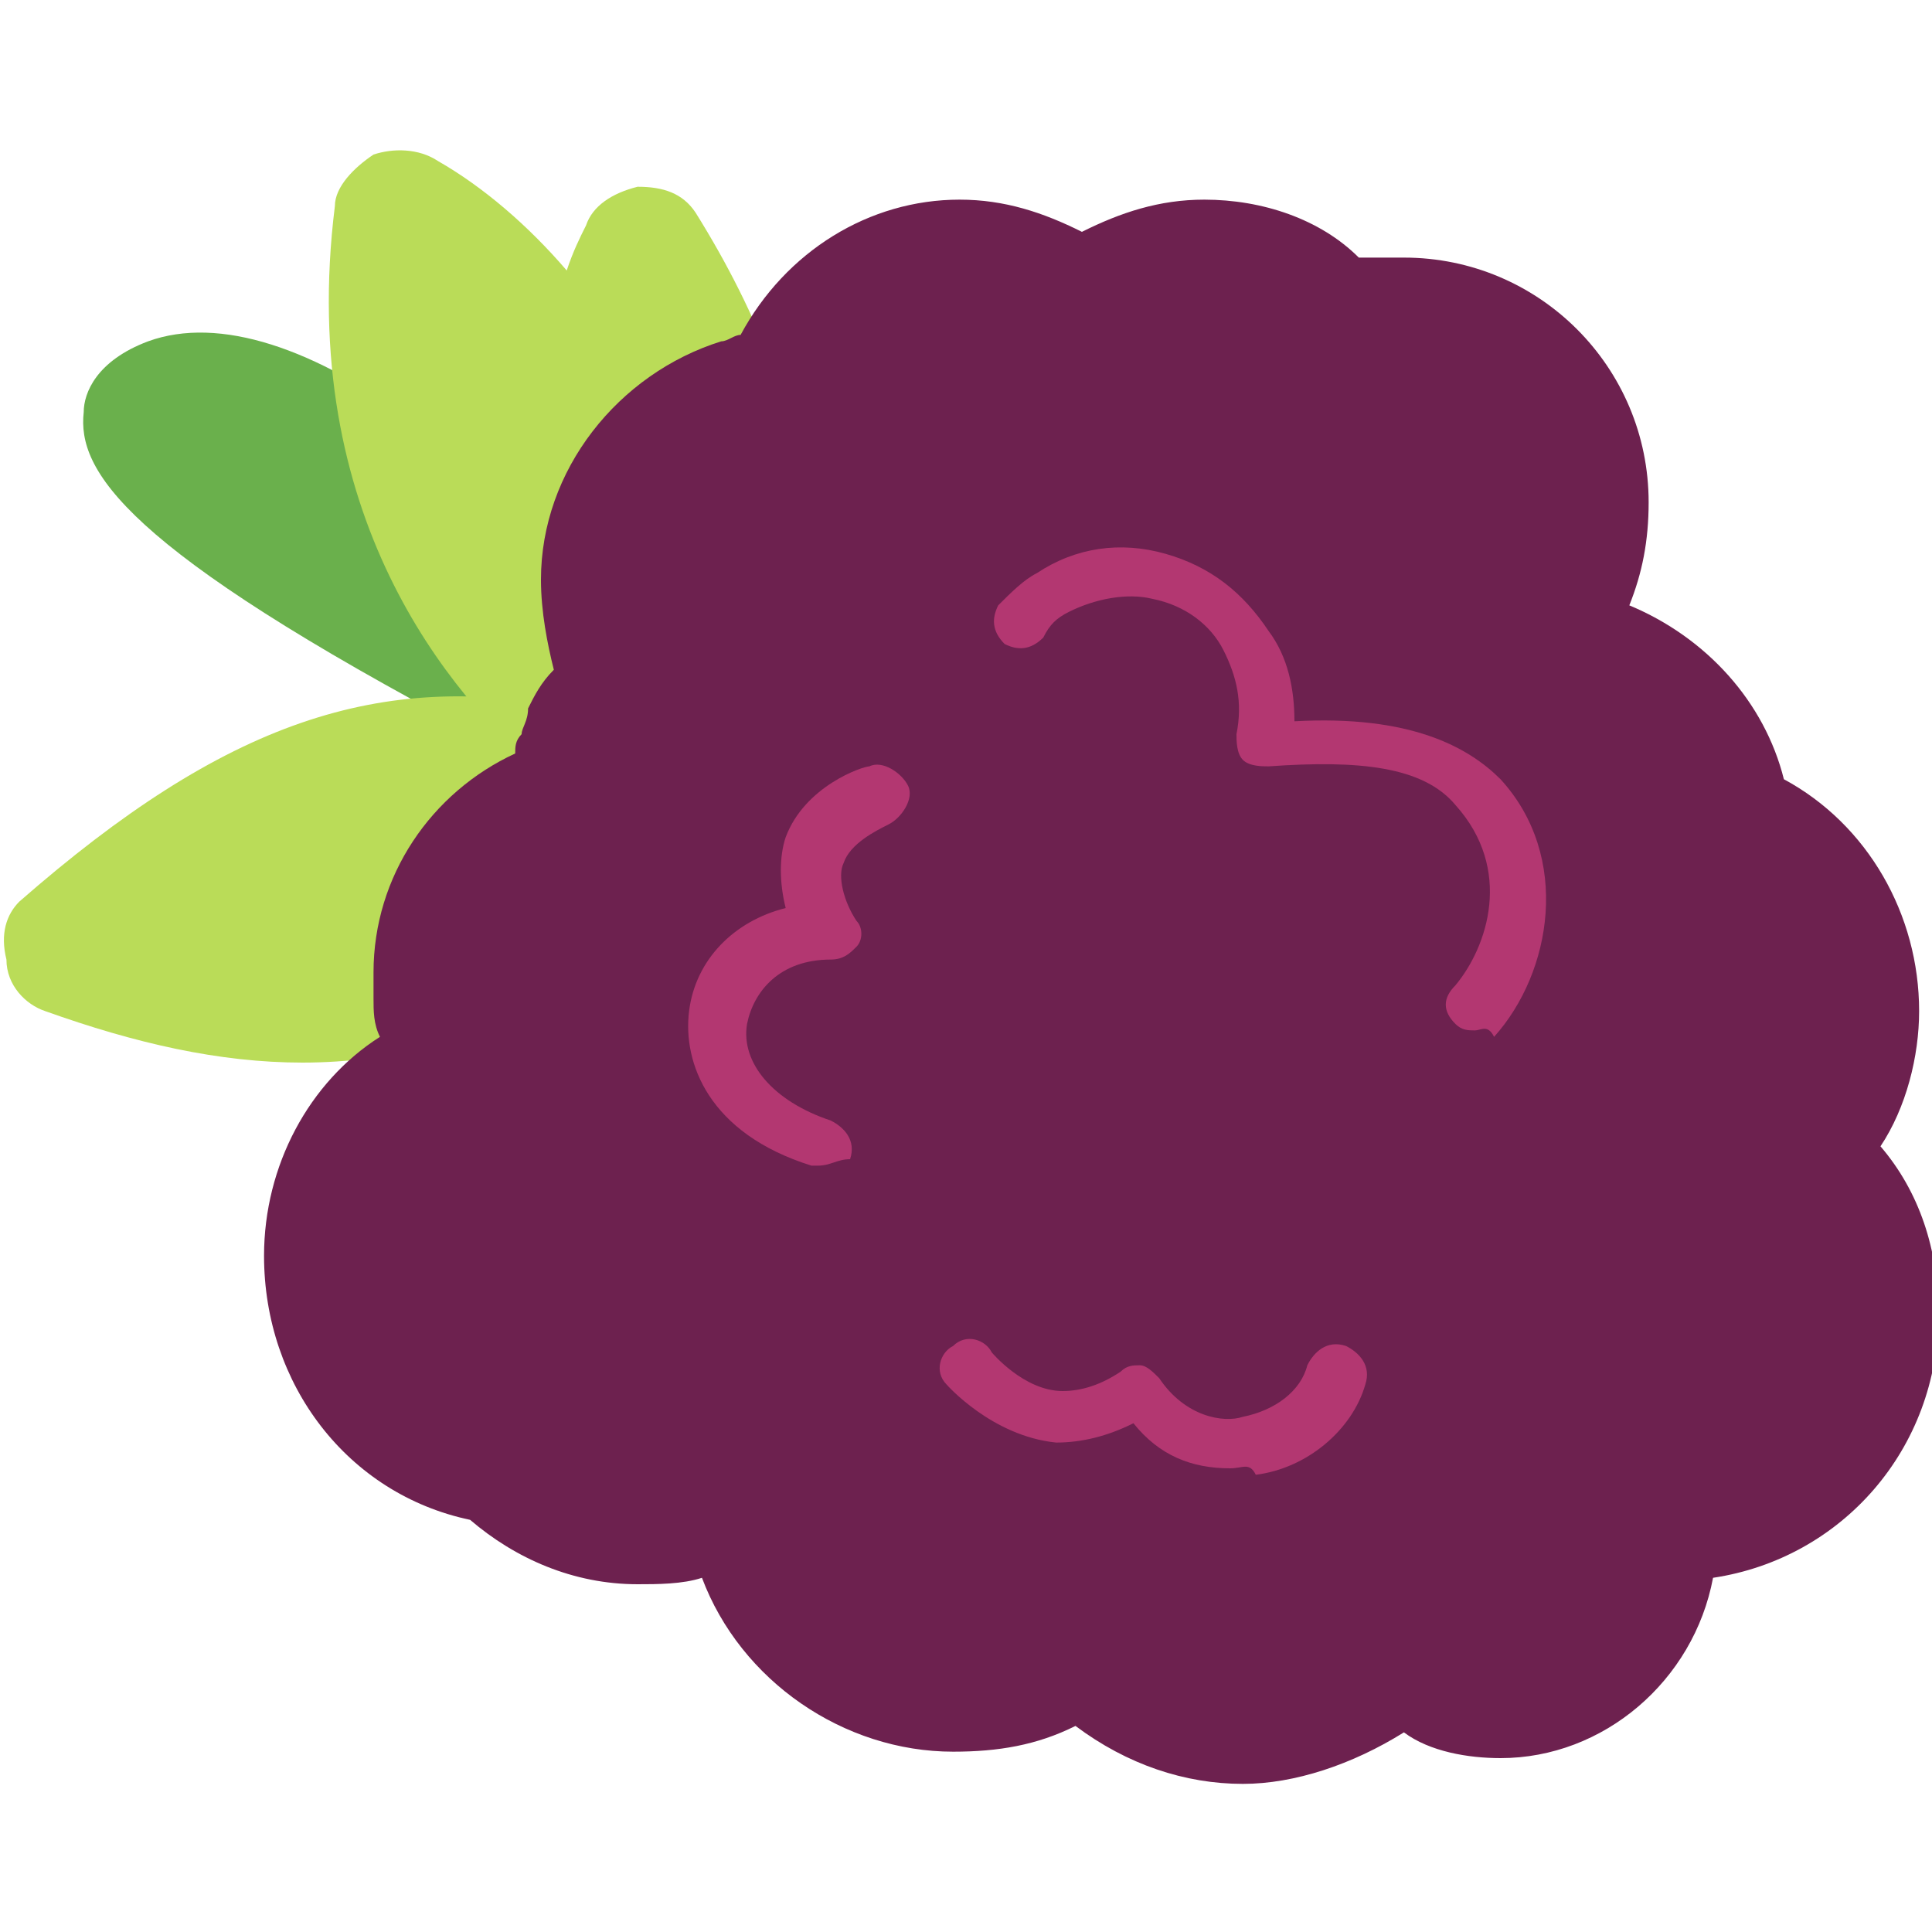 <?xml version="1.0" encoding="utf-8"?>
<!-- Generator: Adobe Illustrator 26.5.0, SVG Export Plug-In . SVG Version: 6.00 Build 0)  -->
<svg version="1.1" id="Calque_1" xmlns="http://www.w3.org/2000/svg" xmlns:xlink="http://www.w3.org/1999/xlink" x="0px" y="0px"
	 viewBox="0 0 30 30" style="enable-background:new 0 0 30 30;" xml:space="preserve">
<style type="text/css">
	.st0{fill:#6AB04C;}
	.st1{fill:#BADC58;}
	.st2{fill:#6D214F;}
	.st3{fill:#B33771;}
</style>
<g id="mure_00000022524368998013791340000016117812775534676127_">
	<path class="st0" d="M7.7,11.5c-0.1,0-0.2,0-0.3-0.1c-5.5-2.9-6.2-4.1-6.1-5c0-0.3,0.2-0.8,1-1.1c1.1-0.4,2.6,0.1,4.2,1.3l3.1,1.8
		c0.2,0.1,0.3,0.3,0.4,0.5c0,0.2,0,0.4-0.2,0.6l-1.4,1.7C8.1,11.4,7.9,11.5,7.7,11.5z"/>
	<path class="st1" d="M8.9,12.2c-0.2,0-0.3-0.1-0.5-0.2C7,10.8,4.6,8,5.2,3.2c0-0.3,0.3-0.6,0.6-0.8c0.3-0.1,0.7-0.1,1,0.1
		c0.7,0.4,1.4,1,2,1.7C8.9,3.9,9,3.7,9.1,3.5C9.2,3.2,9.5,3,9.9,2.9c0.4,0,0.7,0.1,0.9,0.4c0.5,0.8,0.9,1.6,1.2,2.4
		c0.1,0.2,0.1,0.4,0,0.6c-0.1,0.2-0.3,0.3-0.5,0.4C10.6,7.1,9.9,8,9.9,9c0,0.4,0.1,0.9,0.4,1.2c0.2,0.3,0.1,0.8-0.2,1
		c-0.2,0.1-0.3,0.3-0.4,0.4c-0.1,0.2-0.3,0.4-0.5,0.4C9,12.2,9,12.2,8.9,12.2z M9.6,4.2C9.6,4.2,9.6,4.2,9.6,4.2
		C9.6,4.2,9.6,4.2,9.6,4.2z M10.4,4.1C10.4,4.1,10.4,4.1,10.4,4.1C10.4,4.1,10.4,4.1,10.4,4.1z"/>
	<path class="st1" d="M4.7,16.5c-1.3,0-2.6-0.3-4-0.8c-0.3-0.1-0.6-0.4-0.6-0.8C0,14.5,0.1,14.2,0.3,14c3.2-2.8,5.6-3.6,8.6-3
		c0.2,0,0.4,0.2,0.5,0.3c0.1,0.2,0.1,0.4,0.1,0.6c0,0.1,0,0.2,0,0.3c0,0,0,0.1,0,0.1c0,0.4-0.2,0.7-0.5,0.8c-1,0.3-1.7,1.1-1.7,2.2
		c0,0.1,0,0.2,0,0.2c0,0.4-0.2,0.7-0.6,0.8C6.1,16.4,5.4,16.5,4.7,16.5z M1.3,15.1C1.3,15.1,1.3,15.1,1.3,15.1
		C1.3,15.1,1.3,15.1,1.3,15.1z"/>
	<path class="st2" d="M19.3,27.7c-0.9,0-1.8-0.3-2.6-0.9c-0.6,0.3-1.2,0.4-1.9,0.4c-1.7,0-3.3-1.1-3.9-2.7c-0.3,0.1-0.7,0.1-1,0.1
		c-1,0-1.9-0.4-2.6-1c-1.9-0.4-3.2-2.1-3.2-4.1c0-1.4,0.7-2.7,1.8-3.4c-0.1-0.2-0.1-0.4-0.1-0.6c0-0.1,0-0.3,0-0.4
		c0-1.5,0.9-2.8,2.2-3.4c0-0.1,0-0.2,0.1-0.3c0-0.1,0.1-0.2,0.1-0.4c0.1-0.2,0.2-0.4,0.4-0.6C8.5,10,8.4,9.5,8.4,9
		c0-1.7,1.2-3.2,2.8-3.7c0.1,0,0.2-0.1,0.3-0.1c0.7-1.3,2-2.1,3.4-2.1c0.7,0,1.3,0.2,1.9,0.5c0.6-0.3,1.2-0.5,1.9-0.5
		c0.9,0,1.8,0.3,2.4,0.9C21.3,4,21.5,4,21.8,4c2.1,0,3.8,1.7,3.8,3.8c0,0.6-0.1,1.1-0.3,1.6c1.2,0.5,2.1,1.5,2.4,2.7
		c1.3,0.7,2.1,2.1,2.1,3.6c0,0.7-0.2,1.5-0.6,2.1c0.6,0.7,0.9,1.6,0.9,2.6c0,2.1-1.5,3.8-3.5,4.1c-0.3,1.6-1.7,2.8-3.3,2.8
		c-0.5,0-1.1-0.1-1.5-0.4C21,27.4,20.1,27.7,19.3,27.7z"/>
	<path class="st3" d="M22.9,16c-0.1,0-0.2,0-0.3-0.1c-0.2-0.2-0.2-0.4,0-0.6c0.5-0.6,0.9-1.8,0-2.8c-0.5-0.6-1.5-0.7-2.9-0.6l0,0
		c-0.1,0-0.3,0-0.4-0.1c-0.1-0.1-0.1-0.3-0.1-0.4c0.1-0.5,0-0.9-0.2-1.3c-0.2-0.4-0.6-0.7-1.1-0.8c-0.4-0.1-0.9,0-1.3,0.2
		c-0.2,0.1-0.3,0.2-0.4,0.4c-0.2,0.2-0.4,0.2-0.6,0.1c-0.2-0.2-0.2-0.4-0.1-0.6c0.2-0.2,0.4-0.4,0.6-0.5c0.6-0.4,1.3-0.5,2-0.3
		c0.7,0.2,1.2,0.6,1.6,1.2c0.3,0.4,0.4,0.9,0.4,1.4c1.8-0.1,2.7,0.4,3.2,0.9c1.1,1.2,0.8,3-0.1,4C23.1,15.9,23,16,22.9,16z"/>
	<path class="st3" d="M19.1,22.8c-0.6,0-1.1-0.2-1.5-0.7c-0.4,0.2-0.8,0.3-1.2,0.3c-1-0.1-1.7-0.9-1.7-0.9c-0.2-0.2-0.1-0.5,0.1-0.6
		c0.2-0.2,0.5-0.1,0.6,0.1c0,0,0.5,0.6,1.1,0.6c0.3,0,0.6-0.1,0.9-0.3c0.1-0.1,0.2-0.1,0.3-0.1c0.1,0,0.2,0.1,0.3,0.2
		c0.4,0.6,1,0.7,1.3,0.6c0.5-0.1,0.9-0.4,1-0.8c0.1-0.2,0.3-0.4,0.6-0.3c0.2,0.1,0.4,0.3,0.3,0.6c-0.2,0.7-0.9,1.3-1.7,1.4
		C19.4,22.7,19.3,22.8,19.1,22.8z"/>
	<path class="st3" d="M12.7,18.1c0,0-0.1,0-0.1,0c-1.6-0.5-2-1.6-1.9-2.4c0.1-0.8,0.7-1.4,1.5-1.6c-0.1-0.4-0.1-0.8,0-1.1
		c0.3-0.8,1.2-1.1,1.3-1.1c0.2-0.1,0.5,0.1,0.6,0.3c0.1,0.2-0.1,0.5-0.3,0.6c-0.2,0.1-0.6,0.3-0.7,0.6c-0.1,0.2,0,0.6,0.2,0.9
		c0.1,0.1,0.1,0.3,0,0.4c-0.1,0.1-0.2,0.2-0.4,0.2c-0.8,0-1.2,0.5-1.3,1c-0.1,0.6,0.4,1.2,1.3,1.5c0.2,0.1,0.4,0.3,0.3,0.6
		C13,18,12.9,18.1,12.7,18.1z"/>
</g>
</svg>
